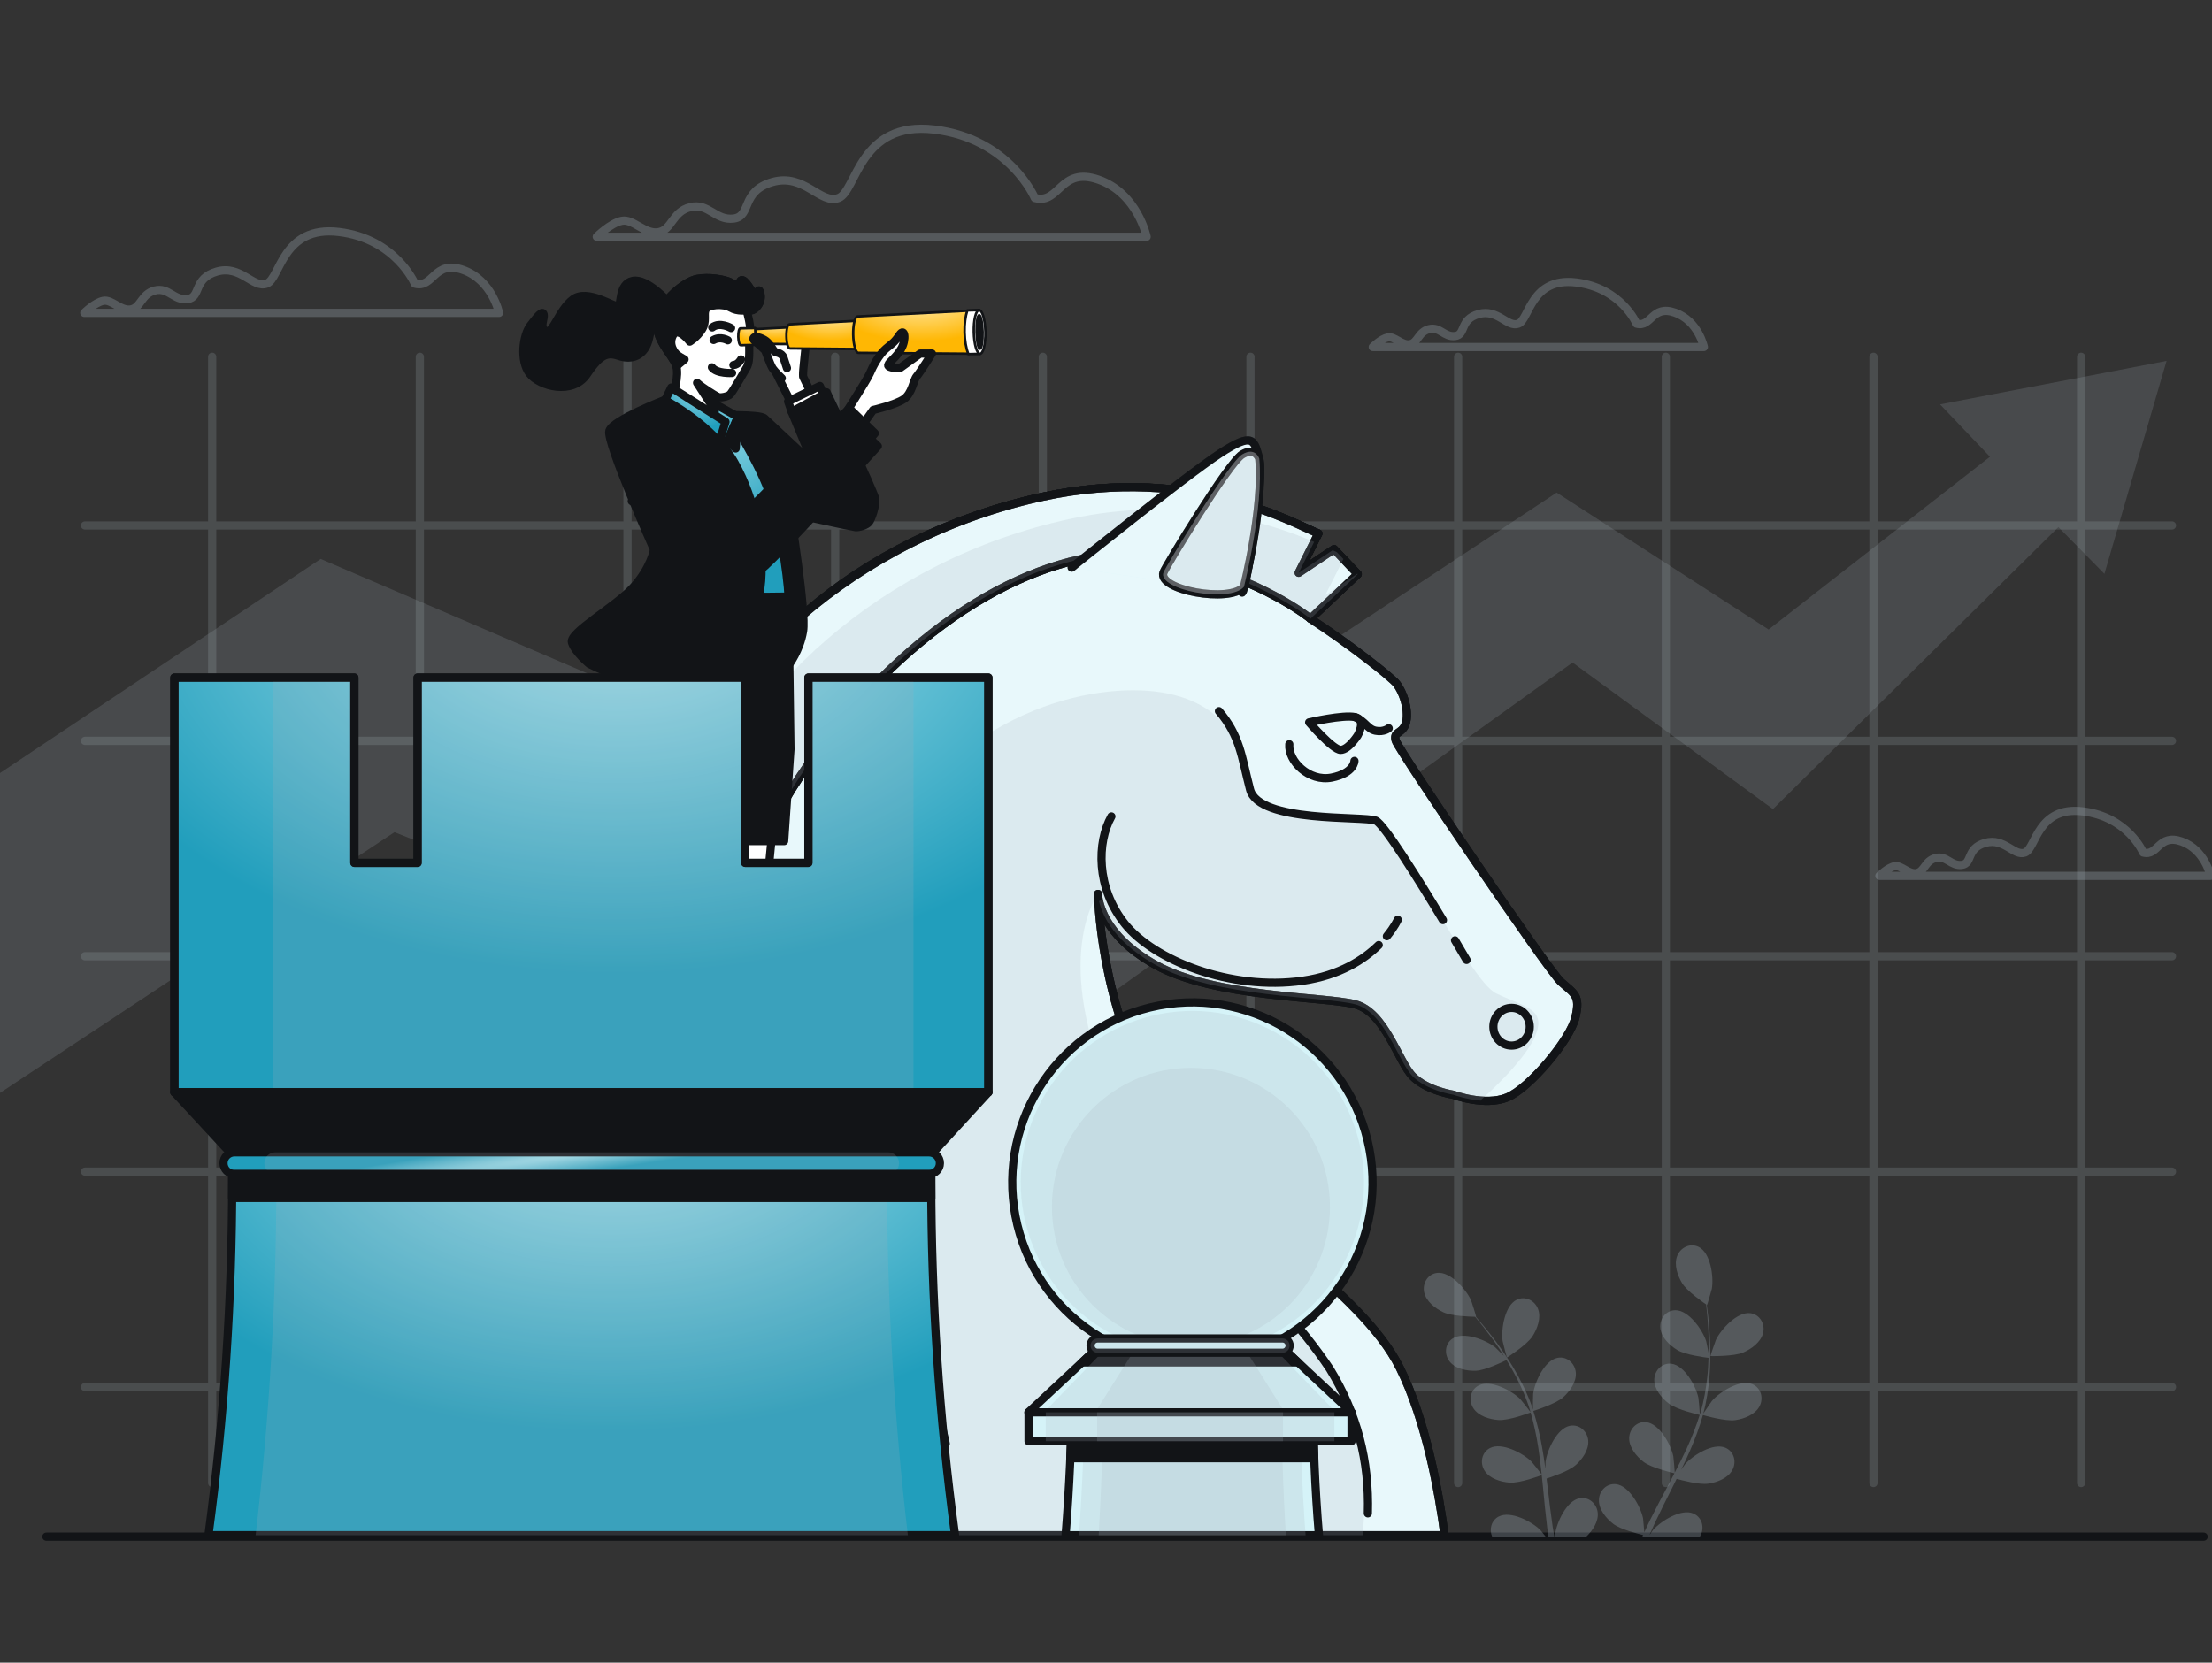 <svg width="270" height="203" viewBox="0 0 270 203" fill="none" xmlns="http://www.w3.org/2000/svg">
<rect x="0" y="0" width="270" height="203" fill="#333333" stroke="none"/>
<g clip-path="url(#clip0_804_4639)">
<path d="M5.661 187.617H268.977" stroke="#121417" stroke-linecap="round" stroke-linejoin="round"/>
<g opacity="0.3">
<path d="M126.309 24.176C126.309 24.176 123.245 16.934 114.055 15.823C104.865 14.707 104.586 23.344 102.359 24.176C100.132 25.013 98.18 21.113 94.284 22.228C90.384 23.344 91.778 26.407 89.551 26.686C87.324 26.965 86.488 24.738 84.261 25.292C82.034 25.849 82.034 28.076 80.361 28.355C78.692 28.634 77.297 26.686 75.903 26.961C74.509 27.236 72.84 28.909 72.84 28.909H139.96C139.96 28.909 138.845 23.619 134.112 21.946C129.379 20.276 129.379 25.009 126.312 24.173L126.309 24.176Z" stroke="#A5B2BB" stroke-linecap="round" stroke-linejoin="round"/>
<path d="M50.622 34.629C50.622 34.629 48.311 29.166 41.38 28.326C34.45 27.486 34.237 33.998 32.557 34.629C30.877 35.26 29.405 32.317 26.467 33.158C23.524 33.998 24.577 36.309 22.897 36.518C21.217 36.727 20.586 35.047 18.905 35.469C17.225 35.891 17.225 37.571 15.963 37.78C14.701 37.989 13.652 36.518 12.602 36.731C11.553 36.94 10.291 38.202 10.291 38.202H60.916C60.916 38.202 60.076 34.211 56.507 32.952C52.937 31.69 52.937 35.263 50.626 34.632L50.622 34.629Z" stroke="#A5B2BB" stroke-linecap="round" stroke-linejoin="round"/>
<path d="M199.758 39.519C199.758 39.519 197.912 35.161 192.38 34.489C186.847 33.818 186.679 39.017 185.336 39.519C183.993 40.022 182.819 37.674 180.471 38.345C178.123 39.017 178.963 40.862 177.62 41.027C176.278 41.192 175.775 39.853 174.436 40.187C173.093 40.521 173.093 41.864 172.088 42.032C171.083 42.201 170.242 41.027 169.406 41.192C168.566 41.361 167.561 42.366 167.561 42.366H207.976C207.976 42.366 207.304 39.182 204.454 38.173C201.603 37.168 201.603 40.018 199.758 39.516V39.519Z" stroke="#A5B2BB" stroke-linecap="round" stroke-linejoin="round"/>
<path d="M261.599 104.09C261.599 104.09 259.753 99.731 254.221 99.06C248.688 98.388 248.519 103.587 247.177 104.09C245.834 104.592 244.66 102.244 242.312 102.916C239.964 103.587 240.804 105.433 239.461 105.598C238.118 105.766 237.616 104.424 236.277 104.757C234.934 105.091 234.934 106.434 233.929 106.603C232.923 106.772 232.083 105.598 231.247 105.763C230.407 105.931 229.401 106.937 229.401 106.937H269.817C269.817 106.937 269.145 103.752 266.295 102.743C263.444 101.738 263.444 104.589 261.599 104.086V104.09Z" stroke="#A5B2BB" stroke-linecap="round" stroke-linejoin="round"/>
</g>
<g opacity="0.2">
<path d="M254.026 43.559V181.068" stroke="#A5B2BB" stroke-linecap="round" stroke-linejoin="round"/>
<path d="M228.679 43.559V181.068" stroke="#A5B2BB" stroke-linecap="round" stroke-linejoin="round"/>
<path d="M203.331 43.559V181.068" stroke="#A5B2BB" stroke-linecap="round" stroke-linejoin="round"/>
<path d="M177.983 43.559V181.068" stroke="#A5B2BB" stroke-linecap="round" stroke-linejoin="round"/>
<path d="M152.637 43.559V181.068" stroke="#A5B2BB" stroke-linecap="round" stroke-linejoin="round"/>
<path d="M127.289 43.559V181.068" stroke="#A5B2BB" stroke-linecap="round" stroke-linejoin="round"/>
<path d="M101.941 43.559V181.068" stroke="#A5B2BB" stroke-linecap="round" stroke-linejoin="round"/>
<path d="M76.594 43.559V181.068" stroke="#A5B2BB" stroke-linecap="round" stroke-linejoin="round"/>
<path d="M51.246 43.559V181.068" stroke="#A5B2BB" stroke-linecap="round" stroke-linejoin="round"/>
<path d="M25.898 43.559V181.068" stroke="#A5B2BB" stroke-linecap="round" stroke-linejoin="round"/>
<path d="M10.372 64.155H265.117" stroke="#A5B2BB" stroke-linecap="round" stroke-linejoin="round"/>
<path d="M10.372 90.453H265.117" stroke="#A5B2BB" stroke-linecap="round" stroke-linejoin="round"/>
<path d="M10.372 116.751H265.117" stroke="#A5B2BB" stroke-linecap="round" stroke-linejoin="round"/>
<path d="M10.372 143.048H265.117" stroke="#A5B2BB" stroke-linecap="round" stroke-linejoin="round"/>
<path d="M10.372 169.346H265.117" stroke="#A5B2BB" stroke-linecap="round" stroke-linejoin="round"/>
</g>
<path opacity="0.19" d="M236.809 49.374L242.902 55.765L215.878 76.86L190.006 60.145L123.194 104.314L39.146 68.242L0 94.382V133.433L48.149 101.606L122.218 130.934L191.95 80.888L216.41 98.781L251.253 64.353L256.866 70.058L264.453 44.065L236.809 49.374Z" fill="#A5B2BB"/>
<g opacity="0.3">
<path d="M212.8 165.124C211.634 165.634 208.779 165.567 208.779 165.567C208.75 165.567 209.392 163.7 209.447 163.586C210.074 162.277 212.052 160.116 213.662 160.332C214.822 160.49 215.467 161.649 215.207 162.743C214.939 163.858 213.795 164.687 212.8 165.12V165.124Z" fill="#A5B2BB"/>
<path d="M182.951 185.151C184.396 184.407 186.986 185.779 188.014 186.802C188.058 186.846 188.37 187.232 188.674 187.617H182.133C181.747 186.718 182.023 185.628 182.947 185.148L182.951 185.151Z" fill="#A5B2BB"/>
<path d="M192.306 178.892C191.485 179.626 189.342 180.342 188.773 180.521C188.814 180.863 188.861 181.2 188.902 181.541C189.096 183.174 189.283 184.799 189.518 186.391C189.577 186.806 189.65 187.21 189.724 187.617H189.012C188.953 187.243 188.898 186.865 188.85 186.483C188.649 184.873 188.498 183.233 188.341 181.6C188.293 181.101 188.238 180.602 188.186 180.103C187.977 180.18 185.505 181.101 184.287 181.017C183.204 180.94 181.85 180.543 181.223 179.582C180.61 178.639 180.831 177.33 181.869 176.794C183.314 176.049 185.904 177.421 186.932 178.445C187.009 178.522 187.952 179.7 188.175 180.011C188.058 178.914 187.933 177.821 187.765 176.746C187.537 175.268 187.229 173.826 186.829 172.454C186.734 172.49 184.154 173.463 182.907 173.375C181.825 173.298 180.467 172.901 179.844 171.94C179.231 170.997 179.447 169.687 180.489 169.152C181.935 168.407 184.525 169.779 185.552 170.803C185.633 170.883 186.646 172.149 186.811 172.395C186.785 172.314 186.77 172.226 186.745 172.146C186.297 170.685 185.684 169.328 185.046 168.084C184.675 167.361 184.283 166.69 183.887 166.048C183.424 166.279 181.304 167.306 180.174 167.354C179.092 167.398 177.697 167.152 176.971 166.264C176.259 165.395 176.333 164.071 177.309 163.421C178.662 162.522 181.388 163.601 182.522 164.507C182.584 164.555 183.157 165.127 183.567 165.545C183.384 165.259 183.201 164.958 183.017 164.683C182.338 163.66 181.652 162.764 181.04 161.976C180.687 161.532 180.361 161.136 180.049 160.769C179.477 160.758 177.18 160.688 176.175 160.218C175.195 159.756 174.073 158.898 173.834 157.775C173.603 156.674 174.278 155.533 175.441 155.409C177.055 155.236 178.978 157.448 179.568 158.777C179.62 158.89 180.211 160.776 180.181 160.776C180.181 160.776 180.152 160.776 180.148 160.776C180.453 161.125 180.779 161.499 181.124 161.917C181.755 162.695 182.463 163.575 183.168 164.592C183.876 165.6 184.613 166.719 185.288 167.967C185.963 169.218 186.613 170.564 187.097 172.043C187.104 172.061 187.104 172.076 187.111 172.094C187.104 171.617 187.122 170.285 187.137 170.183C187.324 168.745 188.531 166.07 190.127 165.777C191.279 165.564 192.255 166.466 192.347 167.585C192.439 168.73 191.613 169.875 190.802 170.597C189.889 171.412 187.361 172.201 187.159 172.263C187.61 173.672 187.959 175.158 188.227 176.676C188.381 177.546 188.513 178.426 188.63 179.311C188.638 178.9 188.645 178.529 188.652 178.478C188.839 177.04 190.047 174.369 191.642 174.072C192.794 173.859 193.77 174.761 193.862 175.88C193.957 177.025 193.128 178.17 192.317 178.892H192.306Z" fill="#A5B2BB"/>
<path d="M193.62 187.617H189.805C189.808 187.466 189.812 187.356 189.816 187.331C190.003 185.893 191.21 183.222 192.806 182.924C193.958 182.712 194.934 183.614 195.025 184.733C195.113 185.812 194.38 186.89 193.62 187.617Z" fill="#A5B2BB"/>
<path d="M211.817 173.386C210.606 173.562 208.06 172.824 207.858 172.766C207.455 174.189 206.93 175.62 206.314 177.04C205.965 177.851 205.587 178.658 205.195 179.461C205.426 179.12 205.638 178.819 205.671 178.779C206.622 177.682 209.102 176.119 210.599 176.754C211.677 177.212 211.993 178.5 211.45 179.487C210.896 180.492 209.575 180.991 208.5 181.145C207.41 181.303 205.228 180.719 204.652 180.554C204.497 180.863 204.351 181.167 204.197 181.475C203.459 182.943 202.718 184.407 202.032 185.859C201.79 186.373 201.573 186.887 201.35 187.4C201.555 187.099 201.731 186.846 201.764 186.81C202.714 185.713 205.195 184.15 206.691 184.785C207.77 185.243 208.086 186.531 207.543 187.518C207.524 187.554 207.502 187.587 207.48 187.62H200.465C200.495 187.554 200.524 187.485 200.554 187.419C199.945 187.272 197.795 186.725 196.929 186.061C196.07 185.401 195.157 184.322 195.164 183.174C195.171 182.051 196.078 181.079 197.241 181.204C198.855 181.38 200.26 183.952 200.554 185.375C200.572 185.463 200.667 186.509 200.708 187.081C200.939 186.575 201.166 186.069 201.416 185.566C202.138 184.113 202.913 182.66 203.683 181.211C203.918 180.767 204.149 180.323 204.38 179.876C204.164 179.824 201.592 179.23 200.623 178.489C199.765 177.828 198.851 176.75 198.859 175.602C198.866 174.479 199.772 173.507 200.935 173.631C202.549 173.808 203.954 176.379 204.248 177.803C204.27 177.909 204.406 179.413 204.42 179.795C204.93 178.815 205.426 177.836 205.881 176.849C206.504 175.488 207.044 174.119 207.466 172.751C207.363 172.729 204.677 172.116 203.687 171.357C202.828 170.696 201.915 169.618 201.922 168.469C201.929 167.347 202.836 166.375 203.999 166.499C205.613 166.675 207.018 169.247 207.311 170.671C207.333 170.781 207.48 172.399 207.484 172.692C207.51 172.611 207.543 172.531 207.568 172.45C208.001 170.986 208.236 169.515 208.39 168.125C208.482 167.317 208.522 166.54 208.544 165.784C208.03 165.722 205.697 165.41 204.729 164.826C203.8 164.265 202.777 163.293 202.659 162.152C202.546 161.033 203.338 159.969 204.508 159.965C206.134 159.965 207.81 162.368 208.258 163.748C208.284 163.825 208.445 164.614 208.555 165.19C208.559 164.848 208.573 164.496 208.57 164.17C208.57 162.941 208.489 161.814 208.412 160.82C208.364 160.255 208.309 159.741 208.251 159.264C207.781 158.942 205.899 157.614 205.323 156.667C204.758 155.742 204.296 154.407 204.718 153.339C205.128 152.294 206.325 151.714 207.366 152.25C208.812 152.995 209.19 155.904 208.951 157.335C208.929 157.459 208.386 159.356 208.361 159.338C208.361 159.338 208.339 159.323 208.331 159.32C208.394 159.778 208.456 160.27 208.515 160.809C208.614 161.807 208.717 162.933 208.746 164.166C208.779 165.399 208.779 166.738 208.651 168.15C208.526 169.566 208.32 171.049 207.913 172.549C207.909 172.567 207.902 172.582 207.898 172.6C208.155 172.197 208.907 171.1 208.973 171.023C209.924 169.926 212.404 168.363 213.901 168.998C214.979 169.456 215.295 170.744 214.752 171.731C214.198 172.736 212.877 173.235 211.802 173.389L211.817 173.386Z" fill="#A5B2BB"/>
<path d="M183.945 165.751C183.919 165.766 183.428 163.854 183.409 163.729C183.208 162.291 183.666 159.397 185.13 158.689C186.183 158.179 187.364 158.791 187.746 159.848C188.138 160.926 187.639 162.247 187.052 163.157C186.359 164.225 183.945 165.747 183.945 165.747V165.751Z" fill="#A5B2BB"/>
</g>
<path d="M183.971 133.983C181.249 135.102 177.408 133.664 177.408 133.664C177.408 133.664 174.205 133.183 172.444 131.422C170.683 129.661 169.083 123.578 165.4 122.617C161.716 121.656 148.266 121.817 141.065 117.815C134.575 114.208 134.061 109.956 134.024 109.149C134.065 110.686 134.641 124.91 142.507 136.709C150.831 149.197 166.042 157.364 170.844 166.969C174.087 173.455 175.65 182.348 176.325 187.444H94.684C94.53 183.398 93.139 176.06 87.266 164.408C74.792 139.662 73.486 125.024 81.983 99.082C88.066 80.51 104.399 65.619 127.292 60.655C145.775 56.649 158.352 64.177 160.916 65.138L158.513 69.941L162.835 67.057L165.719 70.099L159.955 75.543C164.578 78.544 169.964 82.749 170.521 83.548C171.64 85.148 171.996 87.393 171.516 88.512C171.035 89.631 170.041 89.312 170.364 90.431C170.683 91.55 188.935 118.449 190.538 119.891C192.138 121.333 192.941 121.491 192.299 124.213C191.657 126.935 186.697 132.86 183.975 133.979L183.971 133.983Z" fill="#D5F3F8" stroke="#121417" stroke-linecap="round" stroke-linejoin="round"/>
<path opacity="0.45" d="M183.971 133.983C181.249 135.102 177.408 133.664 177.408 133.664C177.408 133.664 174.205 133.183 172.444 131.422C170.683 129.661 169.083 123.578 165.4 122.617C161.716 121.656 148.266 121.817 141.065 117.815C134.575 114.208 134.061 109.956 134.024 109.149C134.065 110.686 134.641 124.91 142.507 136.709C150.831 149.197 166.042 157.364 170.844 166.969C174.087 173.455 175.65 182.348 176.325 187.444H94.684C94.53 183.398 93.139 176.06 87.266 164.408C74.792 139.662 73.486 125.024 81.983 99.082C88.066 80.51 104.399 65.619 127.292 60.655C145.775 56.649 158.352 64.177 160.916 65.138L158.513 69.941L162.835 67.057L165.719 70.099L159.955 75.543C164.578 78.544 169.964 82.749 170.521 83.548C171.64 85.148 171.996 87.393 171.516 88.512C171.035 89.631 170.041 89.312 170.364 90.431C170.683 91.55 188.935 118.449 190.538 119.891C192.138 121.333 192.941 121.491 192.299 124.213C191.657 126.935 186.697 132.86 183.975 133.979L183.971 133.983Z" fill="white" stroke="#121417" stroke-linecap="round" stroke-linejoin="round"/>
<path d="M183.971 133.983C181.249 135.102 177.408 133.664 177.408 133.664C177.408 133.664 174.205 133.183 172.444 131.422C170.683 129.661 169.083 123.578 165.4 122.617C161.716 121.656 148.266 121.817 141.065 117.815C134.575 114.208 134.061 109.956 134.024 109.149C134.065 110.686 134.641 124.91 142.507 136.709C150.831 149.197 166.042 157.364 170.844 166.969C174.087 173.455 175.65 182.348 176.325 187.444H94.684C94.53 183.398 93.139 176.06 87.266 164.408C74.792 139.662 73.486 125.024 81.983 99.082C88.066 80.51 104.399 65.619 127.292 60.655C145.775 56.649 158.352 64.177 160.916 65.138L158.513 69.941L162.835 67.057L165.719 70.099L159.955 75.543C164.578 78.544 169.964 82.749 170.521 83.548C171.64 85.148 171.996 87.393 171.516 88.512C171.035 89.631 170.041 89.312 170.364 90.431C170.683 91.55 188.935 118.449 190.538 119.891C192.138 121.333 192.941 121.491 192.299 124.213C191.657 126.935 186.697 132.86 183.975 133.979L183.971 133.983Z" stroke="#121417" stroke-linecap="round" stroke-linejoin="round"/>
<path opacity="0.19" d="M180.778 134.28L180.771 134.376C178.948 134.236 177.403 133.66 177.403 133.66C177.403 133.66 174.2 133.18 172.439 131.419C170.678 129.658 169.079 123.575 165.395 122.614C161.712 121.652 148.262 121.814 141.06 117.811C134.577 114.208 134.056 109.96 134.02 109.145C134.02 109.145 128.164 116.868 135.898 134.196C143.628 151.523 159.628 157.126 164.959 172.322C166.661 177.172 166.72 182.818 166.345 187.441H116.171C116.619 184.403 116.52 180.712 115.441 176.269C111.196 158.813 94.448 134.519 102.938 112.345C111.431 90.171 128.179 84.275 138.32 84.275C148.46 84.275 151.766 90.171 152.235 95.127C152.708 100.08 162.141 98.664 166.389 99.61C170.634 100.553 179.127 119.66 182.664 121.311C186.201 122.962 188.798 123.197 187.382 126.499C185.966 129.801 180.778 134.284 180.778 134.284V134.28Z" fill="#A5B2BB"/>
<path d="M186.722 125.358C186.722 126.627 185.728 127.658 184.503 127.658C183.277 127.658 182.283 126.627 182.283 125.358C182.283 124.088 183.277 123.057 184.503 123.057C185.728 123.057 186.722 124.088 186.722 125.358Z" stroke="#121417" stroke-linecap="round" stroke-linejoin="round"/>
<path d="M165.718 89.793C165.718 89.793 166.837 87.87 165.399 87.551C163.957 87.232 159.797 88.193 159.797 88.193C159.797 88.193 162.681 91.554 163.638 91.554C164.596 91.554 165.718 89.793 165.718 89.793Z" stroke="#121417" stroke-linecap="round" stroke-linejoin="round"/>
<path d="M143.144 68.176C132.098 65.615 116.887 71.537 103.276 87.389C89.668 103.239 86.466 118.772 88.227 138.624C89.988 158.476 98.154 174.49 98.635 183.134C98.723 184.707 98.701 186.138 98.609 187.437H94.684C94.529 183.39 93.139 176.053 87.265 164.401C74.791 139.655 72.447 122.731 80.445 100.069C86.95 81.641 104.399 65.612 127.295 60.648C145.779 56.642 158.355 64.17 160.92 65.131L158.517 69.933L162.838 67.05L165.722 70.091L159.958 75.536C159.958 75.536 154.195 70.733 143.148 68.172L143.144 68.176Z" fill="#D5F3F8" stroke="#121417" stroke-linecap="round" stroke-linejoin="round"/>
<path opacity="0.45" d="M143.144 68.176C132.098 65.615 116.887 71.537 103.276 87.389C89.668 103.239 86.466 118.772 88.227 138.624C89.988 158.476 98.154 174.49 98.635 183.134C98.723 184.707 98.701 186.138 98.609 187.437H94.684C94.529 183.39 93.139 176.053 87.265 164.401C74.791 139.655 72.447 122.731 80.445 100.069C86.95 81.641 104.399 65.612 127.295 60.648C145.779 56.642 158.355 64.17 160.92 65.131L158.517 69.933L162.838 67.05L165.722 70.091L159.958 75.536C159.958 75.536 154.195 70.733 143.148 68.172L143.144 68.176Z" fill="white" stroke="#121417" stroke-linecap="round" stroke-linejoin="round"/>
<path d="M143.144 68.176C132.098 65.615 116.887 71.537 103.276 87.389C89.668 103.239 86.466 118.772 88.227 138.624C89.988 158.476 98.154 174.49 98.635 183.134C98.723 184.707 98.701 186.138 98.609 187.437H94.684C94.529 183.39 93.139 176.053 87.265 164.401C74.791 139.655 72.447 122.731 80.445 100.069C86.95 81.641 104.399 65.612 127.295 60.648C145.779 56.642 158.355 64.17 160.92 65.131L158.517 69.933L162.838 67.05L165.722 70.091L159.958 75.536C159.958 75.536 154.195 70.733 143.148 68.172L143.144 68.176Z" stroke="#121417" stroke-linecap="round" stroke-linejoin="round"/>
<path opacity="0.19" d="M143.144 68.176C132.098 65.615 116.887 71.537 103.276 87.39C89.668 103.239 86.466 118.772 88.227 138.624C89.987 158.476 98.154 174.49 98.635 183.134C98.723 184.708 98.701 186.138 98.609 187.437H97.688C97.083 183.115 95.263 176.523 90.523 167.116C78.049 142.37 75.705 125.446 83.703 102.784C90.208 84.356 107.656 68.327 130.553 63.363C144.388 60.365 154.91 63.825 160.406 66.162L158.52 69.937L162.666 67.175C162.849 67.259 163.022 67.34 163.18 67.413L163.976 68.253L161.774 72.652L165.678 70.051L165.722 70.099L159.958 75.543C159.958 75.543 154.195 70.741 143.148 68.18L143.144 68.176Z" fill="#A5B2BB"/>
<path d="M130.813 69.299C130.813 69.299 144.744 58.091 148.904 55.368C153.068 52.646 153.068 53.769 153.707 56.011C154.349 58.252 152.107 72.021 151.626 72.34" fill="#D5F3F8"/>
<path d="M130.813 69.299C130.813 69.299 144.744 58.091 148.904 55.368C153.068 52.646 153.068 53.769 153.707 56.011C154.349 58.252 152.107 72.021 151.626 72.34" stroke="#121417" stroke-linecap="round" stroke-linejoin="round"/>
<g opacity="0.45">
<path d="M130.813 69.299C130.813 69.299 144.744 58.091 148.904 55.368C153.068 52.646 153.068 53.769 153.707 56.011C154.349 58.252 152.107 72.021 151.626 72.34" fill="white"/>
<path d="M130.813 69.299C130.813 69.299 144.744 58.091 148.904 55.368C153.068 52.646 153.068 53.769 153.707 56.011C154.349 58.252 152.107 72.021 151.626 72.34" stroke="#121417" stroke-linecap="round" stroke-linejoin="round"/>
</g>
<path d="M165.326 92.9C165.326 92.9 165.326 94.379 162.552 94.933C159.778 95.487 157.192 92.9 157.375 90.864" stroke="#121417" stroke-linecap="round" stroke-linejoin="round"/>
<path d="M169.508 88.912C169.508 88.912 168.907 89.415 167.905 89.213C166.904 89.011 166.702 88.09 165.399 87.551" stroke="#121417" stroke-linecap="round" stroke-linejoin="round"/>
<path d="M134.021 109.145L134.057 109.526C134.035 109.362 134.024 109.233 134.021 109.145Z" fill="white" stroke="#121417" stroke-linecap="round" stroke-linejoin="round"/>
<path d="M115.21 93.425C115.21 93.425 99.537 107.109 100.553 125.182C101.25 137.567 103.044 142.52 111.339 164.694" stroke="#121417" stroke-linecap="round" stroke-linejoin="round"/>
<path d="M112.616 167.563C112.616 167.563 114.751 172.692 115.438 176.269" stroke="#121417" stroke-linecap="round" stroke-linejoin="round"/>
<path d="M168.29 115.386C166.507 117.132 163.561 119.091 159.004 119.744C150.17 121.007 140.833 117.22 137.3 112.803C133.767 108.386 133.891 102.835 135.66 99.68" stroke="#121417" stroke-linecap="round" stroke-linejoin="round"/>
<path d="M170.612 112.297C170.612 112.297 170.227 113.159 169.284 114.304" stroke="#121417" stroke-linecap="round" stroke-linejoin="round"/>
<path d="M176.127 112.341C173.181 107.447 168.903 100.568 167.923 100.19C166.394 99.603 153.648 100.494 152.584 96.393C151.52 92.291 151.37 89.862 148.787 86.825" stroke="#121417" stroke-linecap="round" stroke-linejoin="round"/>
<path d="M179.01 117.202C179.01 117.202 178.46 116.256 177.602 114.81" stroke="#121417" stroke-linecap="round" stroke-linejoin="round"/>
<path d="M147.264 150.342C144.215 147.374 141.5 144.747 139.772 142.63" stroke="#121417" stroke-linecap="round" stroke-linejoin="round"/>
<path d="M166.962 184.77C167.149 178.295 165.641 172.564 162.321 167.134C158.7 161.704 154.176 157.181 149.531 152.558" stroke="#121417" stroke-linecap="round" stroke-linejoin="round"/>
<path d="M153.711 56.007C153.711 56.007 153.256 54.503 151.62 55.486C149.983 56.469 142.279 69.167 142.015 69.893C141.237 72.028 150.145 73.672 151.836 71.639C151.836 71.639 154.272 61.987 153.707 56.01L153.711 56.007Z" fill="#D5F3F8" stroke="#121417" stroke-linecap="round" stroke-linejoin="round"/>
<path opacity="0.45" d="M153.711 56.007C153.711 56.007 153.256 54.503 151.62 55.486C149.983 56.469 142.279 69.167 142.015 69.893C141.237 72.028 150.145 73.672 151.836 71.639C151.836 71.639 154.272 61.987 153.707 56.01L153.711 56.007Z" fill="white" stroke="#121417" stroke-linecap="round" stroke-linejoin="round"/>
<path opacity="0.19" d="M153.711 56.007C153.711 56.007 153.256 54.503 151.62 55.486C149.983 56.469 142.279 69.167 142.015 69.893C141.237 72.028 150.145 73.672 151.836 71.639C151.836 71.639 154.272 61.987 153.707 56.01L153.711 56.007Z" fill="#A5B2BB"/>
<path d="M130.069 187.441C130.535 181.578 130.814 175.569 130.814 170.766V170.084H160.274V170.74C160.274 175.873 160.513 181.761 160.993 187.444H130.069V187.441Z" fill="#D5F3F8" stroke="#121417" stroke-linecap="round" stroke-linejoin="round"/>
<path opacity="0.19" d="M131.698 187.441C132.116 181.578 132.362 175.569 132.362 170.766V170.084H158.719V170.74C158.719 175.873 158.932 181.761 159.364 187.444H131.698V187.441Z" fill="#A5B2BB"/>
<path opacity="0.19" d="M134.108 187.441C134.453 181.578 134.659 175.569 134.659 170.766V170.084H156.426V170.74C156.426 175.873 156.602 181.761 156.958 187.444H134.108V187.441Z" fill="#A5B2BB"/>
<path d="M130.646 178.041C130.756 175.447 130.814 172.978 130.814 170.762V170.08H160.275V170.737C160.275 173.048 160.322 175.514 160.421 178.041H130.646Z" fill="#121417" stroke="#121417" stroke-linecap="round" stroke-linejoin="round"/>
<path d="M150.732 165.741C162.533 162.877 169.777 150.99 166.914 139.189C164.05 127.389 152.163 120.144 140.362 123.007C128.561 125.871 121.317 137.759 124.18 149.559C127.044 161.36 138.931 168.605 150.732 165.741Z" fill="#D5F3F8" stroke="#121417" stroke-linecap="round" stroke-linejoin="round"/>
<path opacity="0.19" d="M164.772 152.678C169.356 142.058 164.464 129.732 153.843 125.147C143.223 120.562 130.897 125.455 126.312 136.075C121.727 146.695 126.62 159.021 137.24 163.606C147.861 168.191 160.187 163.298 164.772 152.678Z" fill="#A5B2BB"/>
<path opacity="0.19" d="M145.368 164.309C154.737 164.309 162.332 156.714 162.332 147.345C162.332 137.975 154.737 130.38 145.368 130.38C135.999 130.38 128.403 137.975 128.403 147.345C128.403 156.714 135.999 164.309 145.368 164.309Z" fill="#A5B2BB"/>
<path d="M133.335 165.16H157.189L164.97 172.435H125.527L133.335 165.16Z" fill="#D5F3F8" stroke="#121417" stroke-linecap="round" stroke-linejoin="round"/>
<path d="M132.065 166.342L133.335 165.16H157.189L158.451 166.342H132.065Z" fill="#121417" stroke="#121417" stroke-linecap="round" stroke-linejoin="round"/>
<path opacity="0.19" d="M134.479 165.16H156.04L163.073 172.435H127.424L134.479 165.16Z" fill="#A5B2BB"/>
<path opacity="0.19" d="M138.258 165.16H152.254L156.822 172.435H133.676L138.258 165.16Z" fill="#A5B2BB"/>
<path d="M133.987 163.414H156.543C157.024 163.414 157.416 163.803 157.416 164.287C157.416 164.768 157.027 165.16 156.543 165.16H133.987C133.507 165.16 133.114 164.771 133.114 164.287C133.114 163.807 133.503 163.414 133.987 163.414Z" fill="#D5F3F8" stroke="#121417" stroke-linecap="round" stroke-linejoin="round"/>
<path opacity="0.19" d="M156.543 163.414C157.024 163.414 157.416 163.803 157.416 164.287C157.416 164.768 157.027 165.16 156.543 165.16H133.987C133.507 165.16 133.114 164.771 133.114 164.287C133.114 163.807 133.503 163.414 133.987 163.414" fill="#A5B2BB"/>
<path d="M125.546 175.958H164.971V172.435H125.546V175.958Z" fill="#D5F3F8" stroke="#121417" stroke-linecap="round" stroke-linejoin="round"/>
<path opacity="0.19" d="M127.648 175.958H162.876V172.435H127.648V175.958Z" fill="#A5B2BB"/>
<path opacity="0.19" d="M133.918 175.958H156.605V172.435H133.918V175.958Z" fill="#A5B2BB"/>
<path d="M94.225 101.947L91.558 129.474C91.558 129.474 92.431 133.051 93.393 134.174C94.354 135.296 98.837 138.657 98.837 138.657C98.837 138.657 98.999 139.78 97.395 139.78C95.792 139.78 92.751 139.941 91.789 139.618C90.828 139.299 89.386 136.896 88.425 136.735C87.464 136.573 86.184 136.093 86.022 135.293C85.861 134.493 86.503 132.89 86.503 132.89C86.503 132.89 88.069 129.911 88.227 128.307C88.388 126.704 86.341 108.547 86.98 106.625C87.622 104.702 88.421 104.064 88.102 102.941C87.783 101.819 87.941 101.019 87.941 101.019L94.508 101.18L94.222 101.944L94.225 101.947Z" fill="white" stroke="#121417" stroke-linecap="round" stroke-linejoin="round"/>
<path d="M86.026 135.293C85.865 134.493 86.507 132.89 86.507 132.89C86.507 132.89 86.738 132.49 87.006 131.906C88.767 133.29 90.913 136.617 93.235 137.509C94.138 137.857 96.405 137.391 96.937 137.193C97.983 138.011 98.837 138.653 98.837 138.653C98.837 138.653 98.999 139.776 97.396 139.776C95.792 139.776 92.751 139.937 91.79 139.615C90.829 139.295 89.387 136.892 88.425 136.731C87.464 136.57 86.184 136.089 86.022 135.289L86.026 135.293Z" fill="#121417" stroke="#121417" stroke-linecap="round" stroke-linejoin="round"/>
<path d="M84.562 100.997C84.562 100.997 78.061 127.973 77.694 128.957C77.327 129.94 77.202 133.862 77.202 134.475C77.202 135.087 77.815 139.747 77.081 140.238C76.344 140.73 74.997 140.117 74.997 140.117C74.997 140.117 73.739 139.978 73.306 137.09C73.071 135.513 73.893 131.044 74.385 129.819C74.876 128.593 75.735 107.01 76.102 103.822C76.468 100.634 76.714 99.654 76.714 99.654L84.562 101.004V100.997Z" fill="white" stroke="#121417" stroke-linecap="round" stroke-linejoin="round"/>
<path d="M73.306 137.087C73.211 136.452 73.288 135.348 73.446 134.177C73.739 135.274 74.213 136.342 74.767 136.683C76.227 137.575 76.858 136.654 77.357 136.408C77.474 137.971 77.544 139.93 77.082 140.238C76.344 140.73 74.998 140.117 74.998 140.117C74.998 140.117 73.739 139.978 73.306 137.09V137.087Z" fill="#121417" stroke="#121417" stroke-linecap="round" stroke-linejoin="round"/>
<path d="M81.583 36.874C81.583 36.874 79.004 33.932 77.231 34.295C75.46 34.658 75.903 37.237 75.46 37.395C75.016 37.556 71.714 35.219 69.942 36.548C68.17 37.876 67.484 40.858 66.64 40.414C65.792 39.971 66.478 38.965 66.357 38.4C66.236 37.835 65.609 38.591 64.725 39.761C63.837 40.928 63.426 44.036 64.637 45.609C65.844 47.18 69.901 48.277 71.633 45.697C73.365 43.118 74.209 43.001 75.621 43.482C77.033 43.962 78.765 43.559 79.249 41.181C79.734 38.804 80.016 38.081 80.456 38.32C80.9 38.562 81.583 37.876 81.583 36.87V36.874Z" fill="#121417" stroke="#121417" stroke-linecap="round" stroke-linejoin="round"/>
<path d="M98.397 41.68C98.397 41.68 98.107 44.494 98.055 45.074C98.004 45.654 98.03 45.995 98.03 45.995L99.046 48.093L96.68 49.407L94.665 45.389L93.954 42.469L93.873 41.365L98.397 41.68Z" fill="white" stroke="#121417" stroke-linecap="round" stroke-linejoin="round"/>
<path d="M96.635 50.28L100.899 47.899C100.899 47.899 106.798 60.145 106.849 60.989C106.901 61.833 106.354 63.418 106.057 63.766C105.76 64.115 104.868 64.412 104.421 64.361C103.973 64.309 96.489 62.673 96.489 62.673C96.489 62.673 98.422 74.674 98.026 77.051C97.63 79.432 96.29 81.167 96.29 81.167C96.29 81.167 96.291 72.293 95.993 70.854C95.696 69.416 92.174 57.915 90.934 56.029C89.694 54.143 87.412 50.724 87.412 50.724C87.412 50.724 92.717 50.526 93.311 51.072C93.906 51.619 99.262 56.627 99.262 56.627L96.635 50.28Z" fill="#121417" stroke="#121417" stroke-linecap="round" stroke-linejoin="round"/>
<path d="M82.034 50.306L89.207 51.197C89.207 51.197 92.241 55.75 93.866 60.042C95.488 64.335 96.43 73.023 96.221 73.232C96.012 73.441 89.155 73.441 89.155 73.441C89.155 73.441 88.319 59.778 82.038 50.306H82.034Z" fill="url(#paint0_radial_804_4639)" stroke="#121417" stroke-linecap="round" stroke-linejoin="round"/>
<path d="M75.859 80.525C77.198 77.403 82.452 72.99 82.452 72.99L96.236 72.839L96.485 91.484L95.715 102.692H75.364C75.364 102.692 74.52 83.651 75.859 80.529V80.525Z" fill="#121417" stroke="#121417" stroke-linecap="round" stroke-linejoin="round"/>
<path d="M86.902 49.12L90.083 50.892L88.513 54.517L86.7 51.054L86.902 49.12Z" fill="url(#paint1_radial_804_4639)" stroke="#121417" stroke-linecap="round" stroke-linejoin="round"/>
<path d="M90.084 50.892L89.801 54.759L88.796 53.875L90.084 50.892Z" fill="url(#paint2_radial_804_4639)" stroke="#121417" stroke-linecap="round" stroke-linejoin="round"/>
<path d="M91.133 37.883C91.133 37.883 91.779 40.059 91.537 41.023C91.294 41.988 91.698 43.925 91.133 44.89C90.568 45.859 89.401 47.873 89.119 48.152C88.836 48.431 87.912 48.596 87.67 48.475L87.428 48.354L87.105 51.494L82.148 48.313C82.148 48.313 82.955 45.855 82.511 44.568C82.068 43.28 79.771 41.346 80.255 38.969C80.74 36.592 83.597 34.335 85.091 34.053C86.58 33.77 88.473 34.133 89.119 34.456C89.765 34.779 90.326 35.102 90.326 35.102C90.326 35.102 90.124 34.097 90.649 34.214C91.174 34.332 92.259 36.43 92.259 36.43C92.259 36.43 92.582 34.658 92.824 35.906C93.067 37.153 91.896 38.243 91.133 37.879V37.883Z" fill="white" stroke="#121417" stroke-linecap="round" stroke-linejoin="round"/>
<path d="M80.255 38.969C80.739 36.592 83.597 34.335 85.09 34.053C86.58 33.77 88.473 34.133 89.119 34.456C89.764 34.779 90.326 35.102 90.326 35.102C90.326 35.102 90.124 34.097 90.649 34.214C91.173 34.335 92.259 36.43 92.259 36.43C92.259 36.43 92.582 34.658 92.824 35.906C92.993 36.786 92.465 37.582 91.867 37.854L91.129 37.879C91.129 37.879 90.043 38.081 89.155 37.556C88.267 37.032 86.415 37.193 86.132 37.799C85.85 38.404 86.294 39.248 85.688 40.216C85.083 41.185 84.199 41.706 84.199 41.706C84.199 41.706 82.75 39.813 82.144 40.939C81.539 42.065 82.346 43.115 82.75 43.397C83.153 43.68 83.557 43.882 83.557 43.882L82.552 44.714C82.537 44.663 82.526 44.615 82.508 44.568C82.064 43.28 79.767 41.346 80.251 38.969H80.255Z" fill="#121417" stroke="#121417" stroke-linecap="round" stroke-linejoin="round"/>
<path d="M90.447 43.885C90.447 43.885 90.124 44.531 89.519 44.571" stroke="#121417" stroke-linecap="round" stroke-linejoin="round"/>
<path d="M89.358 45.536C89.358 45.536 87.505 45.657 86.899 44.85" stroke="#121417" stroke-linecap="round" stroke-linejoin="round"/>
<path d="M87.424 48.354C87.424 48.354 85.733 47.349 85.087 46.743L87.182 50.005L87.424 48.354Z" fill="#121417" stroke="#121417" stroke-linecap="round" stroke-linejoin="round"/>
<path d="M88.836 41.548C88.836 41.548 87.948 41.024 87.105 41.507" stroke="#121417" stroke-linecap="round" stroke-linejoin="round"/>
<path d="M89.236 40.058C89.236 40.058 87.868 39.252 86.939 39.977" stroke="#121417" stroke-linecap="round" stroke-linejoin="round"/>
<path d="M81.939 47.315L88.553 51.498L87.585 54.638L80.93 49.37L81.939 47.315Z" fill="url(#paint3_radial_804_4639)" stroke="#121417" stroke-linecap="round" stroke-linejoin="round"/>
<path d="M81.139 48.831C81.139 48.831 87.086 51.898 89.65 56.469C92.219 61.04 93.22 66.485 92.905 70.928C92.593 75.371 88.898 84.7 87.585 85.199C86.272 85.698 77.382 83.823 71.938 81.068C71.938 81.068 70.184 79.63 69.81 78.438C69.436 77.249 75.067 74.12 77.257 71.739C79.448 69.361 79.826 67.105 79.826 67.105C79.826 67.105 73.941 53.897 74.381 52.584C74.818 51.27 81.143 48.827 81.143 48.827L81.139 48.831Z" fill="#121417" stroke="#121417" stroke-linecap="round" stroke-linejoin="round"/>
<path d="M91.69 40.209L97.546 39.904L97.593 42.021L91.731 41.974C91.602 41.974 91.488 41.585 91.477 41.097C91.466 40.609 91.562 40.213 91.694 40.209H91.69Z" fill="url(#paint4_radial_804_4639)" stroke="#121417" stroke-width="0.3" stroke-linecap="round" stroke-linejoin="round"/>
<path d="M90.369 40.092L92.178 40.051L92.222 42.106L90.413 42.146C90.263 42.146 90.131 41.691 90.116 41.123C90.105 40.554 90.215 40.092 90.365 40.088L90.369 40.092Z" fill="url(#paint5_radial_804_4639)" stroke="#121417" stroke-width="0.3" stroke-linecap="round" stroke-linejoin="round"/>
<path d="M96.349 39.596L106.123 39.086L106.2 42.623L96.412 42.542C96.195 42.546 96.004 41.893 95.99 41.079C95.971 40.264 96.133 39.6 96.349 39.596Z" fill="url(#paint6_radial_804_4639)" stroke="#121417" stroke-width="0.3" stroke-linecap="round" stroke-linejoin="round"/>
<path d="M104.681 38.635L119.51 37.865L119.627 43.196L104.78 43.078C104.453 43.085 104.167 42.095 104.142 40.87C104.116 39.644 104.358 38.642 104.684 38.635H104.681Z" fill="url(#paint7_radial_804_4639)" stroke="#121417" stroke-width="0.3" stroke-linecap="round" stroke-linejoin="round"/>
<path d="M119.627 43.199L118.189 43.232C117.932 42.542 117.76 41.607 117.738 40.576C117.716 39.541 117.844 38.602 118.072 37.901L119.51 37.868L119.627 43.199Z" fill="white" stroke="#121417" stroke-width="0.3" stroke-linecap="round" stroke-linejoin="round"/>
<path d="M118.861 40.547C118.894 42.018 119.235 43.206 119.628 43.195C120.02 43.188 120.31 41.985 120.277 40.514C120.244 39.042 119.903 37.854 119.51 37.865C119.118 37.872 118.828 39.075 118.861 40.547Z" fill="white" stroke="#121417" stroke-width="0.3" stroke-linecap="round" stroke-linejoin="round"/>
<path d="M119.198 40.539C119.224 41.669 119.411 42.579 119.613 42.575C119.818 42.572 119.965 41.651 119.939 40.525C119.914 39.395 119.727 38.485 119.525 38.488C119.319 38.492 119.173 39.413 119.198 40.539Z" fill="#121417" stroke="#121417" stroke-width="0.3" stroke-linecap="round" stroke-linejoin="round"/>
<path d="M95.425 46.178C95.425 46.178 94.611 45.415 94.321 44.993C94.031 44.571 93.4 42.785 93.4 42.785C93.4 42.785 92.479 41.915 92.189 41.68C92.189 41.68 91.793 41.416 92.031 41.207C92.27 40.998 93.268 41.339 93.715 41.812C94.163 42.286 94.398 42.785 94.53 42.917C94.662 43.049 95.425 43.049 95.634 43.654C95.843 44.259 96.056 44.942 96.056 44.942" fill="white"/>
<path d="M95.425 46.178C95.425 46.178 94.611 45.415 94.321 44.993C94.031 44.571 93.4 42.785 93.4 42.785C93.4 42.785 92.479 41.915 92.189 41.68C92.189 41.68 91.793 41.416 92.031 41.207C92.27 40.998 93.268 41.339 93.715 41.812C94.163 42.286 94.398 42.785 94.53 42.917C94.662 43.049 95.425 43.049 95.634 43.654C95.843 44.259 96.056 44.942 96.056 44.942" stroke="#121417" stroke-linecap="round" stroke-linejoin="round"/>
<path d="M102.506 51.564C102.506 51.564 105.8 46.464 106.164 45.606C106.527 44.747 107.279 43.309 108.115 42.594C108.952 41.878 109.15 41.849 109.799 40.884C110.449 39.919 110.647 41.486 109.99 42.608C109.333 43.731 108.515 44.168 108.413 44.564C108.314 44.956 109.829 44.956 109.829 44.956L112.316 43.17L113.754 43.162C113.754 43.162 112.32 45.444 111.898 45.94C111.472 46.435 111.351 48.027 110.317 48.732C109.282 49.436 106.578 50.056 106.578 50.056L104.428 53.097L102.513 51.564H102.506Z" fill="white" stroke="#121417" stroke-linecap="round" stroke-linejoin="round"/>
<path d="M103.001 50.511L103.672 49.869L106.787 52.899L105.936 53.934L103.001 50.511Z" fill="white" stroke="#121417" stroke-linecap="round" stroke-linejoin="round"/>
<path d="M79.605 50.786L92.061 61.558L103.001 50.507L107.147 54.47C107.147 54.47 93.231 69.834 92.6 69.684C91.969 69.534 77.114 61.191 77.114 61.191" fill="#121417"/>
<path d="M79.605 50.786L92.061 61.558L103.001 50.507L107.147 54.47C107.147 54.47 93.231 69.834 92.6 69.684C91.969 69.534 77.114 61.191 77.114 61.191" stroke="#121417" stroke-linecap="round" stroke-linejoin="round"/>
<path d="M96.636 50.28L96.195 49.01L100.073 47.125L100.535 48.156L96.636 50.28Z" fill="white" stroke="#121417" stroke-linecap="round" stroke-linejoin="round"/>
<path d="M43.255 82.723V105.352H50.97V82.723H90.956V105.352H98.671V82.723H120.644V133.363H21.282V82.723H43.255Z" fill="url(#paint8_radial_804_4639)" stroke="#121417" stroke-linecap="round" stroke-linejoin="round"/>
<path opacity="0.19" d="M111.501 82.723V133.363H33.349V82.723H43.254V105.352H50.97V82.723H90.956V105.352H98.671V82.723H111.501Z" fill="#A5B2BB"/>
<path d="M43.255 82.723V105.352H50.97V82.723H90.956V105.352H98.671V82.723H120.644V133.363H21.282V82.723H43.255Z" stroke="#121417" stroke-linecap="round" stroke-linejoin="round"/>
<path d="M28.066 140.693H113.915L120.644 133.363H21.282L28.066 140.693Z" fill="#121417" stroke="#121417" stroke-linecap="round" stroke-linejoin="round"/>
<path d="M28.605 143.342H113.401C114.131 143.342 114.726 142.751 114.726 142.018C114.726 141.287 114.135 140.693 113.401 140.693H28.605C27.875 140.693 27.28 141.284 27.28 142.018C27.28 142.748 27.871 143.342 28.605 143.342Z" fill="url(#paint9_radial_804_4639)" stroke="#121417" stroke-linecap="round" stroke-linejoin="round"/>
<path opacity="0.19" d="M33.587 143.342H108.416C109.146 143.342 109.74 142.751 109.74 142.018C109.74 141.287 109.149 140.693 108.416 140.693H33.587C32.857 140.693 32.263 141.284 32.263 142.018C32.263 142.748 32.853 143.342 33.587 143.342Z" fill="#A5B2BB"/>
<path d="M25.439 187.441C27.368 173.103 28.337 158.655 28.337 144.186V143.364H113.669V144.149C113.669 158.626 114.641 173.088 116.575 187.437H25.439V187.441Z" fill="url(#paint10_radial_804_4639)" stroke="#121417" stroke-linecap="round" stroke-linejoin="round"/>
<path opacity="0.19" d="M31.199 187.441C32.883 173.103 33.731 158.655 33.731 144.186V143.364H108.277V144.149C108.277 158.626 109.128 173.088 110.815 187.437H31.199V187.441Z" fill="#A5B2BB"/>
<path d="M28.33 146.266C28.334 145.573 28.337 144.879 28.337 144.186V143.364H113.67V144.149C113.67 144.854 113.673 145.558 113.677 146.266H28.33Z" fill="#121417" stroke="#121417" stroke-linecap="round" stroke-linejoin="round"/>
</g>
<defs>
<radialGradient id="paint0_radial_804_4639" cx="0" cy="0" r="1" gradientUnits="userSpaceOnUse" gradientTransform="translate(89.776 45.588) rotate(89.843) scale(21.235 10.126)">
<stop stop-color="#B0E7F1"/>
<stop offset="1" stop-color="#219EBC"/>
</radialGradient>
<radialGradient id="paint1_radial_804_4639" cx="0" cy="0" r="1" gradientUnits="userSpaceOnUse" gradientTransform="translate(88.542 48.02) rotate(89.839) scale(4.953 2.409)">
<stop stop-color="#B0E7F1"/>
<stop offset="1" stop-color="#219EBC"/>
</radialGradient>
<radialGradient id="paint2_radial_804_4639" cx="0" cy="0" r="1" gradientUnits="userSpaceOnUse" gradientTransform="translate(89.497 50.104) rotate(89.915) scale(3.549 0.917)">
<stop stop-color="#B0E7F1"/>
<stop offset="1" stop-color="#219EBC"/>
</radialGradient>
<radialGradient id="paint3_radial_804_4639" cx="0" cy="0" r="1" gradientUnits="userSpaceOnUse" gradientTransform="translate(85.082 45.822) rotate(89.733) scale(6.721 5.43)">
<stop stop-color="#B0E7F1"/>
<stop offset="1" stop-color="#219EBC"/>
</radialGradient>
<radialGradient id="paint4_radial_804_4639" cx="0" cy="0" r="1" gradientUnits="userSpaceOnUse" gradientTransform="translate(94.808 39.473) rotate(89.26) scale(1.943 4.357)">
<stop stop-color="#FFE8A5"/>
<stop offset="1" stop-color="#FFB703"/>
</radialGradient>
<radialGradient id="paint5_radial_804_4639" cx="0" cy="0" r="1" gradientUnits="userSpaceOnUse" gradientTransform="translate(91.263 39.624) rotate(89.742) scale(1.923 1.501)">
<stop stop-color="#FFE8A5"/>
<stop offset="1" stop-color="#FFB703"/>
</radialGradient>
<radialGradient id="paint6_radial_804_4639" cx="0" cy="0" r="1" gradientUnits="userSpaceOnUse" gradientTransform="translate(101.549 38.365) rotate(89.26) scale(3.246 7.273)">
<stop stop-color="#FFE8A5"/>
<stop offset="1" stop-color="#FFB703"/>
</radialGradient>
<radialGradient id="paint7_radial_804_4639" cx="0" cy="0" r="1" gradientUnits="userSpaceOnUse" gradientTransform="translate(112.574 36.778) rotate(89.256) scale(4.893 11.031)">
<stop stop-color="#FFE8A5"/>
<stop offset="1" stop-color="#FFB703"/>
</radialGradient>
<radialGradient id="paint8_radial_804_4639" cx="0" cy="0" r="1" gradientUnits="userSpaceOnUse" gradientTransform="translate(75.393 72.396) rotate(89.497) scale(46.481 70.772)">
<stop stop-color="#B0E7F1"/>
<stop offset="1" stop-color="#219EBC"/>
</radialGradient>
<radialGradient id="paint9_radial_804_4639" cx="0" cy="0" r="1" gradientUnits="userSpaceOnUse" gradientTransform="translate(74.902 140.153) rotate(81.603) scale(2.458 61.619)">
<stop stop-color="#B0E7F1"/>
<stop offset="1" stop-color="#219EBC"/>
</radialGradient>
<radialGradient id="paint10_radial_804_4639" cx="0" cy="0" r="1" gradientUnits="userSpaceOnUse" gradientTransform="translate(75.07 134.376) rotate(89.47) scale(40.457 64.913)">
<stop stop-color="#B0E7F1"/>
<stop offset="1" stop-color="#219EBC"/>
</radialGradient>
<clipPath id="clip0_804_4639">
<rect width="270" height="202" fill="white" transform="translate(0 0.17)"/>
</clipPath>
</defs>
</svg>
